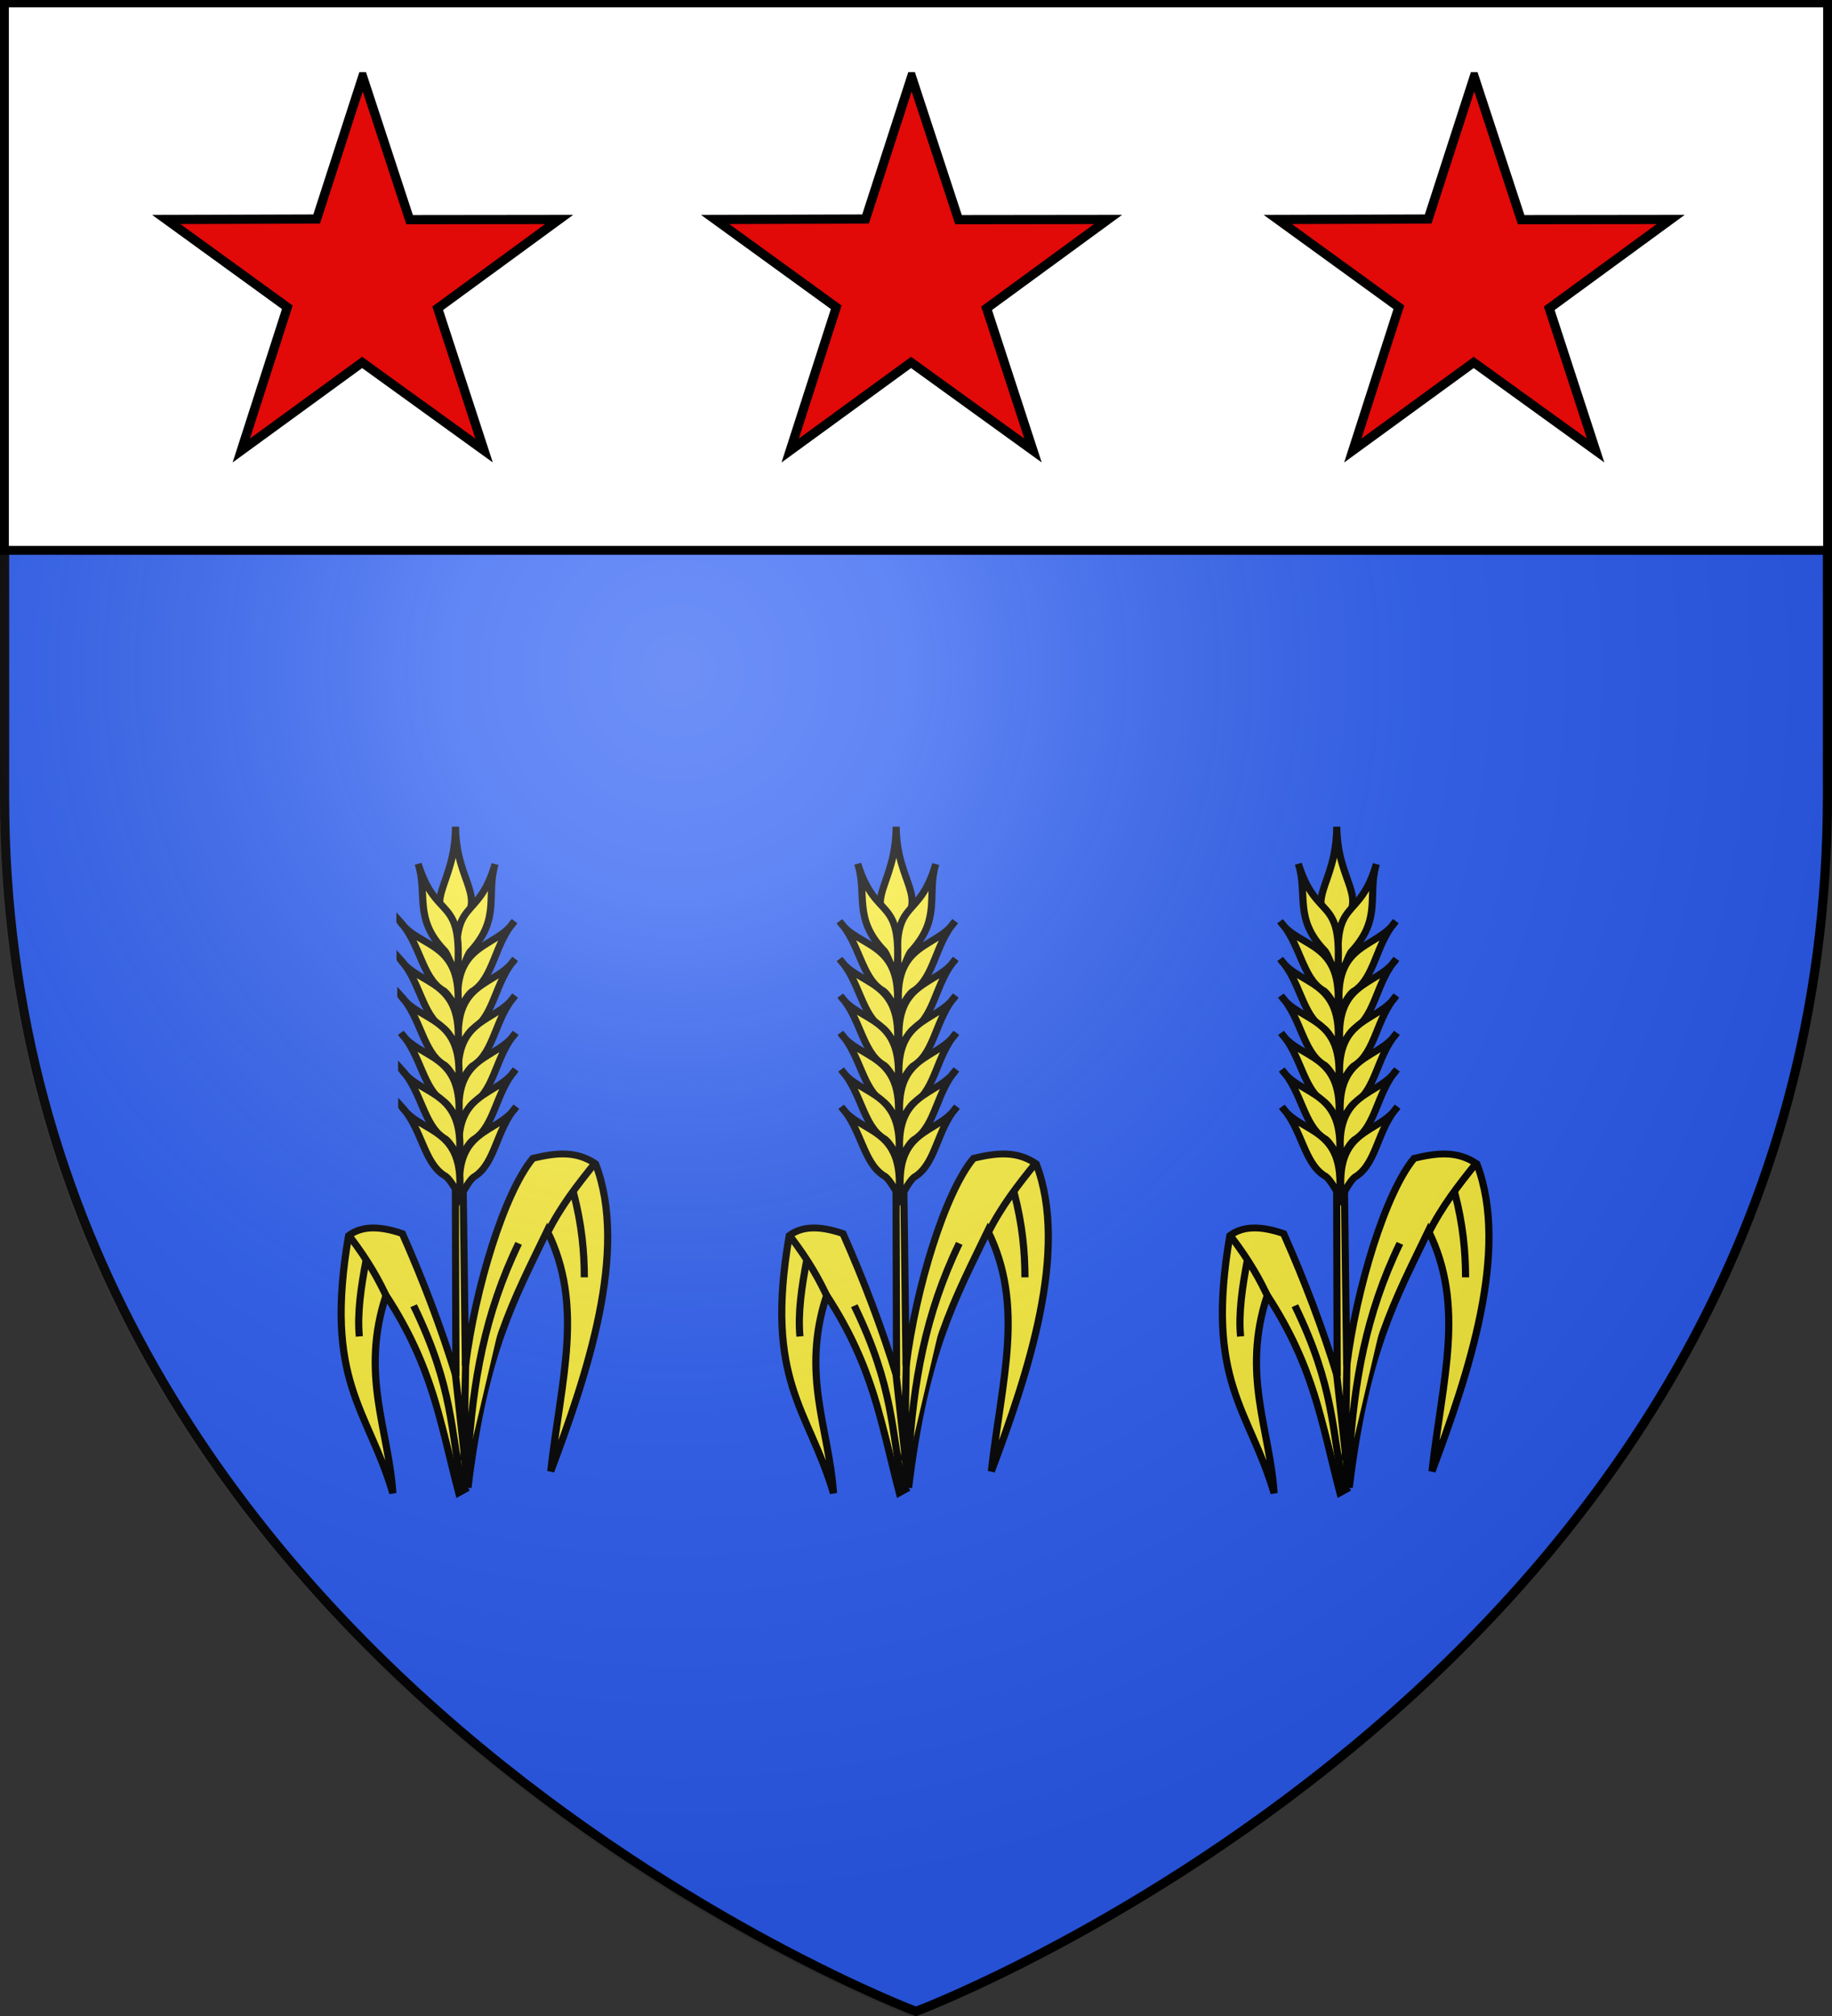<svg xmlns="http://www.w3.org/2000/svg" xmlns:xlink="http://www.w3.org/1999/xlink" width="600" height="660" style="display:inline" version="1.0"><rect width="100%" height="100%" fill="#333333" stroke="none"/><defs><linearGradient id="a"><stop offset="0" style="stop-color:#fff;stop-opacity:.314"/><stop offset=".19" style="stop-color:#fff;stop-opacity:.251"/><stop offset=".6" style="stop-color:#6b6b6b;stop-opacity:.125"/><stop offset="1" style="stop-color:#000;stop-opacity:.125"/></linearGradient><linearGradient id="b"><stop offset="0" style="stop-color:#fff;stop-opacity:1"/><stop offset="1" style="stop-color:#fff;stop-opacity:1"/></linearGradient><linearGradient id="c"><stop offset="0" style="stop-color:#fd0000;stop-opacity:1"/><stop offset=".5" style="stop-color:#e77275;stop-opacity:.659"/><stop offset="1" style="stop-color:black;stop-opacity:.323"/></linearGradient><radialGradient xlink:href="#a" id="d" cx="221.445" cy="226.331" r="300" fx="221.445" fy="226.331" gradientTransform="matrix(1.353 0 0 1.349 194.73 -75.868)" gradientUnits="userSpaceOnUse"/></defs><g style="display:inline;fill:#2b5df2;fill-opacity:1"><path d="M300 658.5s298.5-112.32 298.5-397.772V2.176H1.5v258.552C1.5 546.18 300 658.5 300 658.5z" style="fill:#2b5df2;fill-opacity:1;fill-rule:evenodd;stroke:none;stroke-width:1px;stroke-linecap:butt;stroke-linejoin:miter;stroke-opacity:1"/></g><g style="display:inline"><path d="M300 658.5S1.5 546.18 1.5 260.728V2.176h597v258.552C598.5 546.18 300 658.5 300 658.5z" style="opacity:1;fill:none;fill-opacity:1;fill-rule:evenodd;stroke:#000;stroke-width:3;stroke-linecap:butt;stroke-linejoin:miter;stroke-miterlimit:4;stroke-dasharray:none;stroke-opacity:1"/></g><g style="fill:#fcef3c;fill-opacity:1;stroke:#000;stroke-width:3.842;stroke-miterlimit:4;stroke-opacity:1;stroke-dasharray:none;display:inline"><g style="stroke-width:3.358;stroke-miterlimit:4;stroke-dasharray:none"><path d="M1017.46 390.159c38.552-55.338 45.08-84.275 55.556-119.048-37.682 16.27-52.886 49.952-79.365 87.302 18.743-46.96 44.27-105.443 84.127-126.984 10.903 1.208 17.138 7.787 23.81 17.46-1.059 21.492-21.958 65.853-43.652 97.222l57.143-63.095 2.778 2.38-59.92 67.461c20.616-12.982 42.347-24.849 65.079-35.714 11.772 4.683 17.051 10.664 18.254 17.46-38.517 61.486-63.176 57.699-99.206 80.953 22.248-22.241 50.051-33.372 66.666-70.635-39.732 11.837-59.94 29.548-89.682 50l-1.588-4.762z" style="fill:#fcef3c;fill-opacity:1;fill-rule:evenodd;stroke:#000;stroke-width:3.358;stroke-linecap:butt;stroke-linejoin:miter;stroke-miterlimit:4;stroke-opacity:1;stroke-dasharray:none" transform="matrix(-.523 -.442 -.462 .5 865.646 741.661)"/><g style="fill:#fcef3c;fill-opacity:1;stroke:#000;stroke-width:3.358;stroke-miterlimit:4;stroke-opacity:1;stroke-dasharray:none"><path d="M1236.49 151.036c-19.492 22.086-11.329 38.487-33.552 37.355-1.55-22.515 14.378-16.025 33.552-37.355z" style="fill:#fcef3c;fill-opacity:1;fill-rule:evenodd;stroke:#000;stroke-width:3.358;stroke-linecap:butt;stroke-linejoin:miter;stroke-miterlimit:4;stroke-opacity:1;stroke-dasharray:none;display:inline" transform="matrix(-.523 -.442 -.462 .5 865.646 741.661)"/><g style="fill:#fcef3c;fill-opacity:1;stroke:#000;stroke-width:3.358;stroke-miterlimit:4;stroke-opacity:1;stroke-dasharray:none"><path d="M1210.439 152.46c-13.245 27.249 5.454 25.133-22.223 51.588-1.133-3.377 2.916-9.587 2.551-12.342.138-21.16 13.048-25.216 19.672-39.246zM1185.042 167.54c-2.531 16.137 15.772 27.116-9.524 50.397.91-4.095 2.412-9.997 1.461-12.117-2.788-11.344 7.74-23.86 8.063-38.28z" style="fill:#fcef3c;fill-opacity:1;fill-rule:evenodd;stroke:#000;stroke-width:3.358;stroke-linecap:butt;stroke-linejoin:miter;stroke-miterlimit:4;stroke-opacity:1;stroke-dasharray:none;display:inline" transform="matrix(-.523 -.442 -.462 .5 865.646 741.661)"/><path d="M1172.578 181.23c-2.53 16.138 15.772 27.117-9.524 50.397.91-4.095 2.412-9.997 1.461-12.117-2.788-11.344 7.74-23.86 8.063-38.28z" style="fill:#fcef3c;fill-opacity:1;fill-rule:evenodd;stroke:#000;stroke-width:3.358;stroke-linecap:butt;stroke-linejoin:miter;stroke-miterlimit:4;stroke-opacity:1;stroke-dasharray:none;display:inline" transform="matrix(-.523 -.442 -.462 .5 865.646 741.661)"/><path d="M1160.673 194.722c-2.53 16.138 15.772 27.117-9.524 50.397.91-4.095 2.412-9.997 1.461-12.117-2.788-11.344 7.74-23.86 8.063-38.28z" style="fill:#fcef3c;fill-opacity:1;fill-rule:evenodd;stroke:#000;stroke-width:3.358;stroke-linecap:butt;stroke-linejoin:miter;stroke-miterlimit:4;stroke-opacity:1;stroke-dasharray:none;display:inline" transform="matrix(-.523 -.442 -.462 .5 865.646 741.661)"/><path d="M1148.372 208.214c-2.531 16.138 15.772 27.117-9.524 50.397.91-4.095 2.412-9.997 1.46-12.117-2.787-11.344 7.74-23.86 8.064-38.28z" style="fill:#fcef3c;fill-opacity:1;fill-rule:evenodd;stroke:#000;stroke-width:3.358;stroke-linecap:butt;stroke-linejoin:miter;stroke-miterlimit:4;stroke-opacity:1;stroke-dasharray:none;display:inline" transform="matrix(-.523 -.442 -.462 .5 865.646 741.661)"/><path d="M1136.467 221.706c-2.531 16.138 15.772 27.117-9.524 50.397.91-4.095 2.412-9.997 1.461-12.117-2.788-11.344 7.74-23.86 8.063-38.28z" style="fill:#fcef3c;fill-opacity:1;fill-rule:evenodd;stroke:#000;stroke-width:3.358;stroke-linecap:butt;stroke-linejoin:miter;stroke-miterlimit:4;stroke-opacity:1;stroke-dasharray:none;display:inline" transform="matrix(-.523 -.442 -.462 .5 865.646 741.661)"/><path d="M1124.165 235.198c-2.53 16.138 15.773 27.117-9.524 50.397.91-4.095 2.412-9.996 1.461-12.117-2.788-11.344 7.74-23.86 8.063-38.28z" style="fill:#fcef3c;fill-opacity:1;fill-rule:evenodd;stroke:#000;stroke-width:3.358;stroke-linecap:butt;stroke-linejoin:miter;stroke-miterlimit:4;stroke-opacity:1;stroke-dasharray:none;display:inline" transform="matrix(-.523 -.442 -.462 .5 865.646 741.661)"/></g><g style="fill:#fcef3c;fill-opacity:1;stroke:#000;stroke-width:3.358;stroke-miterlimit:4;stroke-opacity:1;stroke-dasharray:none;display:inline"><path d="M1210.439 152.46c-13.245 27.249 5.454 25.133-22.223 51.588-1.133-3.377 2.916-9.587 2.551-12.342.138-21.16 13.048-25.216 19.672-39.246zM1185.042 167.54c-2.531 16.137 15.772 27.116-9.524 50.397.91-4.095 2.412-9.997 1.461-12.117-2.788-11.344 7.74-23.86 8.063-38.28z" style="fill:#fcef3c;fill-opacity:1;fill-rule:evenodd;stroke:#000;stroke-width:3.358;stroke-linecap:butt;stroke-linejoin:miter;stroke-miterlimit:4;stroke-opacity:1;stroke-dasharray:none;display:inline" transform="scale(.698 .667) rotate(-42.518 1052.25 1591.67)"/><path d="M1172.578 181.23c-2.53 16.138 15.772 27.117-9.524 50.397.91-4.095 2.412-9.997 1.461-12.117-2.788-11.344 7.74-23.86 8.063-38.28z" style="fill:#fcef3c;fill-opacity:1;fill-rule:evenodd;stroke:#000;stroke-width:3.358;stroke-linecap:butt;stroke-linejoin:miter;stroke-miterlimit:4;stroke-opacity:1;stroke-dasharray:none;display:inline" transform="scale(.698 .667) rotate(-42.518 1052.25 1591.67)"/><path d="M1160.673 194.722c-2.53 16.138 15.772 27.117-9.524 50.397.91-4.095 2.412-9.997 1.461-12.117-2.788-11.344 7.74-23.86 8.063-38.28z" style="fill:#fcef3c;fill-opacity:1;fill-rule:evenodd;stroke:#000;stroke-width:3.358;stroke-linecap:butt;stroke-linejoin:miter;stroke-miterlimit:4;stroke-opacity:1;stroke-dasharray:none;display:inline" transform="scale(.698 .667) rotate(-42.518 1052.25 1591.67)"/><path d="M1148.372 208.214c-2.531 16.138 15.772 27.117-9.524 50.397.91-4.095 2.412-9.997 1.46-12.117-2.787-11.344 7.74-23.86 8.064-38.28z" style="fill:#fcef3c;fill-opacity:1;fill-rule:evenodd;stroke:#000;stroke-width:3.358;stroke-linecap:butt;stroke-linejoin:miter;stroke-miterlimit:4;stroke-opacity:1;stroke-dasharray:none;display:inline" transform="scale(.698 .667) rotate(-42.518 1052.25 1591.67)"/><path d="M1136.467 221.706c-2.531 16.138 15.772 27.117-9.524 50.397.91-4.095 2.412-9.997 1.461-12.117-2.788-11.344 7.74-23.86 8.063-38.28z" style="fill:#fcef3c;fill-opacity:1;fill-rule:evenodd;stroke:#000;stroke-width:3.358;stroke-linecap:butt;stroke-linejoin:miter;stroke-miterlimit:4;stroke-opacity:1;stroke-dasharray:none;display:inline" transform="scale(.698 .667) rotate(-42.518 1052.25 1591.67)"/><path d="M1124.165 235.198c-2.53 16.138 15.773 27.117-9.524 50.397.91-4.095 2.412-9.996 1.461-12.117-2.788-11.344 7.74-23.86 8.063-38.28z" style="fill:#fcef3c;fill-opacity:1;fill-rule:evenodd;stroke:#000;stroke-width:3.358;stroke-linecap:butt;stroke-linejoin:miter;stroke-miterlimit:4;stroke-opacity:1;stroke-dasharray:none;display:inline" transform="scale(.698 .667) rotate(-42.518 1052.25 1591.67)"/></g></g><path d="M1072.222 271.905c4.049-14.401 5.042-27.122 5.953-40.476" style="fill:#fcef3c;fill-opacity:1;fill-rule:evenodd;stroke:#000;stroke-width:3.358;stroke-linecap:butt;stroke-linejoin:miter;stroke-miterlimit:4;stroke-opacity:1;stroke-dasharray:none" transform="matrix(-.523 -.442 -.462 .5 865.646 741.661)"/><path d="M1076.19 248.889c-13.488 9.26-23.125 18.518-31.349 27.778M1078.968 284.603c-10.978 36.656-28.945 65.319-52.38 95.238M1060.318 350.873l-42.858 39.286M1059.524 344.127l-31.746 37.302M1095.635 340.159c-40.829 17.857-53.483 34.524-76.984 52.38M1107.143 345.714c8.842-4.157 19.221-8.007 33.333-11.11" style="fill:#fcef3c;fill-opacity:1;fill-rule:evenodd;stroke:#000;stroke-width:3.358;stroke-linecap:butt;stroke-linejoin:miter;stroke-miterlimit:4;stroke-opacity:1;stroke-dasharray:none" transform="matrix(-.523 -.442 -.462 .5 865.646 741.661)"/><path d="M1127.381 337.778c-7.115 11.884-14.454 22.87-22.62 30.555" style="fill:#fcef3c;fill-opacity:1;fill-rule:evenodd;stroke:#000;stroke-width:3.358;stroke-linecap:butt;stroke-linejoin:miter;stroke-miterlimit:4;stroke-opacity:1;stroke-dasharray:none" transform="matrix(-.523 -.442 -.462 .5 865.646 741.661)"/></g></g><g style="display:inline"><g style="fill:#fcef3c;fill-opacity:1;stroke:#000;stroke-width:3.842;stroke-miterlimit:4;stroke-opacity:1;stroke-dasharray:none;display:inline"><g style="stroke-width:3.358;stroke-miterlimit:4;stroke-dasharray:none"><path d="M1017.46 390.159c38.552-55.338 45.08-84.275 55.556-119.048-37.682 16.27-52.886 49.952-79.365 87.302 18.743-46.96 44.27-105.443 84.127-126.984 10.903 1.208 17.138 7.787 23.81 17.46-1.059 21.492-21.958 65.853-43.652 97.222l57.143-63.095 2.778 2.38-59.92 67.461c20.616-12.982 42.347-24.849 65.079-35.714 11.772 4.683 17.051 10.664 18.254 17.46-38.517 61.486-63.176 57.699-99.206 80.953 22.248-22.241 50.051-33.372 66.666-70.635-39.732 11.837-59.94 29.548-89.682 50l-1.588-4.762z" style="fill:#fcef3c;fill-opacity:1;fill-rule:evenodd;stroke:#000;stroke-width:3.358;stroke-linecap:butt;stroke-linejoin:miter;stroke-miterlimit:4;stroke-opacity:1;stroke-dasharray:none" transform="matrix(-.523 -.442 -.462 .5 1009.956 741.661)"/><g style="fill:#fcef3c;fill-opacity:1;stroke:#000;stroke-width:3.358;stroke-miterlimit:4;stroke-opacity:1;stroke-dasharray:none"><path d="M1236.49 151.036c-19.492 22.086-11.329 38.487-33.552 37.355-1.55-22.515 14.378-16.025 33.552-37.355z" style="fill:#fcef3c;fill-opacity:1;fill-rule:evenodd;stroke:#000;stroke-width:3.358;stroke-linecap:butt;stroke-linejoin:miter;stroke-miterlimit:4;stroke-opacity:1;stroke-dasharray:none;display:inline" transform="matrix(-.523 -.442 -.462 .5 1009.956 741.661)"/><g style="fill:#fcef3c;fill-opacity:1;stroke:#000;stroke-width:3.358;stroke-miterlimit:4;stroke-opacity:1;stroke-dasharray:none"><path d="M1210.439 152.46c-13.245 27.249 5.454 25.133-22.223 51.588-1.133-3.377 2.916-9.587 2.551-12.342.138-21.16 13.048-25.216 19.672-39.246zM1185.042 167.54c-2.531 16.137 15.772 27.116-9.524 50.397.91-4.095 2.412-9.997 1.461-12.117-2.788-11.344 7.74-23.86 8.063-38.28z" style="fill:#fcef3c;fill-opacity:1;fill-rule:evenodd;stroke:#000;stroke-width:3.358;stroke-linecap:butt;stroke-linejoin:miter;stroke-miterlimit:4;stroke-opacity:1;stroke-dasharray:none;display:inline" transform="matrix(-.523 -.442 -.462 .5 1009.956 741.661)"/><path d="M1172.578 181.23c-2.53 16.138 15.772 27.117-9.524 50.397.91-4.095 2.412-9.997 1.461-12.117-2.788-11.344 7.74-23.86 8.063-38.28z" style="fill:#fcef3c;fill-opacity:1;fill-rule:evenodd;stroke:#000;stroke-width:3.358;stroke-linecap:butt;stroke-linejoin:miter;stroke-miterlimit:4;stroke-opacity:1;stroke-dasharray:none;display:inline" transform="matrix(-.523 -.442 -.462 .5 1009.956 741.661)"/><path d="M1160.673 194.722c-2.53 16.138 15.772 27.117-9.524 50.397.91-4.095 2.412-9.997 1.461-12.117-2.788-11.344 7.74-23.86 8.063-38.28z" style="fill:#fcef3c;fill-opacity:1;fill-rule:evenodd;stroke:#000;stroke-width:3.358;stroke-linecap:butt;stroke-linejoin:miter;stroke-miterlimit:4;stroke-opacity:1;stroke-dasharray:none;display:inline" transform="matrix(-.523 -.442 -.462 .5 1009.956 741.661)"/><path d="M1148.372 208.214c-2.531 16.138 15.772 27.117-9.524 50.397.91-4.095 2.412-9.997 1.46-12.117-2.787-11.344 7.74-23.86 8.064-38.28z" style="fill:#fcef3c;fill-opacity:1;fill-rule:evenodd;stroke:#000;stroke-width:3.358;stroke-linecap:butt;stroke-linejoin:miter;stroke-miterlimit:4;stroke-opacity:1;stroke-dasharray:none;display:inline" transform="matrix(-.523 -.442 -.462 .5 1009.956 741.661)"/><path d="M1136.467 221.706c-2.531 16.138 15.772 27.117-9.524 50.397.91-4.095 2.412-9.997 1.461-12.117-2.788-11.344 7.74-23.86 8.063-38.28z" style="fill:#fcef3c;fill-opacity:1;fill-rule:evenodd;stroke:#000;stroke-width:3.358;stroke-linecap:butt;stroke-linejoin:miter;stroke-miterlimit:4;stroke-opacity:1;stroke-dasharray:none;display:inline" transform="matrix(-.523 -.442 -.462 .5 1009.956 741.661)"/><path d="M1124.165 235.198c-2.53 16.138 15.773 27.117-9.524 50.397.91-4.095 2.412-9.996 1.461-12.117-2.788-11.344 7.74-23.86 8.063-38.28z" style="fill:#fcef3c;fill-opacity:1;fill-rule:evenodd;stroke:#000;stroke-width:3.358;stroke-linecap:butt;stroke-linejoin:miter;stroke-miterlimit:4;stroke-opacity:1;stroke-dasharray:none;display:inline" transform="matrix(-.523 -.442 -.462 .5 1009.956 741.661)"/></g><g style="fill:#fcef3c;fill-opacity:1;stroke:#000;stroke-width:3.358;stroke-miterlimit:4;stroke-opacity:1;stroke-dasharray:none;display:inline"><path d="M1210.439 152.46c-13.245 27.249 5.454 25.133-22.223 51.588-1.133-3.377 2.916-9.587 2.551-12.342.138-21.16 13.048-25.216 19.672-39.246zM1185.042 167.54c-2.531 16.137 15.772 27.116-9.524 50.397.91-4.095 2.412-9.997 1.461-12.117-2.788-11.344 7.74-23.86 8.063-38.28z" style="fill:#fcef3c;fill-opacity:1;fill-rule:evenodd;stroke:#000;stroke-width:3.358;stroke-linecap:butt;stroke-linejoin:miter;stroke-miterlimit:4;stroke-opacity:1;stroke-dasharray:none;display:inline" transform="matrix(.514 -.451 .471 .492 -413.068 753.673)"/><path d="M1172.578 181.23c-2.53 16.138 15.772 27.117-9.524 50.397.91-4.095 2.412-9.997 1.461-12.117-2.788-11.344 7.74-23.86 8.063-38.28z" style="fill:#fcef3c;fill-opacity:1;fill-rule:evenodd;stroke:#000;stroke-width:3.358;stroke-linecap:butt;stroke-linejoin:miter;stroke-miterlimit:4;stroke-opacity:1;stroke-dasharray:none;display:inline" transform="matrix(.514 -.451 .471 .492 -413.068 753.673)"/><path d="M1160.673 194.722c-2.53 16.138 15.772 27.117-9.524 50.397.91-4.095 2.412-9.997 1.461-12.117-2.788-11.344 7.74-23.86 8.063-38.28z" style="fill:#fcef3c;fill-opacity:1;fill-rule:evenodd;stroke:#000;stroke-width:3.358;stroke-linecap:butt;stroke-linejoin:miter;stroke-miterlimit:4;stroke-opacity:1;stroke-dasharray:none;display:inline" transform="matrix(.514 -.451 .471 .492 -413.068 753.673)"/><path d="M1148.372 208.214c-2.531 16.138 15.772 27.117-9.524 50.397.91-4.095 2.412-9.997 1.46-12.117-2.787-11.344 7.74-23.86 8.064-38.28z" style="fill:#fcef3c;fill-opacity:1;fill-rule:evenodd;stroke:#000;stroke-width:3.358;stroke-linecap:butt;stroke-linejoin:miter;stroke-miterlimit:4;stroke-opacity:1;stroke-dasharray:none;display:inline" transform="matrix(.514 -.451 .471 .492 -413.068 753.673)"/><path d="M1136.467 221.706c-2.531 16.138 15.772 27.117-9.524 50.397.91-4.095 2.412-9.997 1.461-12.117-2.788-11.344 7.74-23.86 8.063-38.28z" style="fill:#fcef3c;fill-opacity:1;fill-rule:evenodd;stroke:#000;stroke-width:3.358;stroke-linecap:butt;stroke-linejoin:miter;stroke-miterlimit:4;stroke-opacity:1;stroke-dasharray:none;display:inline" transform="matrix(.514 -.451 .471 .492 -413.068 753.673)"/><path d="M1124.165 235.198c-2.53 16.138 15.773 27.117-9.524 50.397.91-4.095 2.412-9.996 1.461-12.117-2.788-11.344 7.74-23.86 8.063-38.28z" style="fill:#fcef3c;fill-opacity:1;fill-rule:evenodd;stroke:#000;stroke-width:3.358;stroke-linecap:butt;stroke-linejoin:miter;stroke-miterlimit:4;stroke-opacity:1;stroke-dasharray:none;display:inline" transform="matrix(.514 -.451 .471 .492 -413.068 753.673)"/></g></g><path d="M1072.222 271.905c4.049-14.401 5.042-27.122 5.953-40.476" style="fill:#fcef3c;fill-opacity:1;fill-rule:evenodd;stroke:#000;stroke-width:3.358;stroke-linecap:butt;stroke-linejoin:miter;stroke-miterlimit:4;stroke-opacity:1;stroke-dasharray:none" transform="matrix(-.523 -.442 -.462 .5 1009.956 741.661)"/><path d="M1076.19 248.889c-13.488 9.26-23.125 18.518-31.349 27.778M1078.968 284.603c-10.978 36.656-28.945 65.319-52.38 95.238M1060.318 350.873l-42.858 39.286M1059.524 344.127l-31.746 37.302M1095.635 340.159c-40.829 17.857-53.483 34.524-76.984 52.38M1107.143 345.714c8.842-4.157 19.221-8.007 33.333-11.11" style="fill:#fcef3c;fill-opacity:1;fill-rule:evenodd;stroke:#000;stroke-width:3.358;stroke-linecap:butt;stroke-linejoin:miter;stroke-miterlimit:4;stroke-opacity:1;stroke-dasharray:none" transform="matrix(-.523 -.442 -.462 .5 1009.956 741.661)"/><path d="M1127.381 337.778c-7.115 11.884-14.454 22.87-22.62 30.555" style="fill:#fcef3c;fill-opacity:1;fill-rule:evenodd;stroke:#000;stroke-width:3.358;stroke-linecap:butt;stroke-linejoin:miter;stroke-miterlimit:4;stroke-opacity:1;stroke-dasharray:none" transform="matrix(-.523 -.442 -.462 .5 1009.956 741.661)"/></g></g></g><g style="display:inline"><g style="fill:#fcef3c;fill-opacity:1;stroke:#000;stroke-width:3.842;stroke-miterlimit:4;stroke-opacity:1;stroke-dasharray:none;display:inline"><g style="stroke-width:3.358;stroke-miterlimit:4;stroke-dasharray:none"><path d="M1017.46 390.159c38.552-55.338 45.08-84.275 55.556-119.048-37.682 16.27-52.886 49.952-79.365 87.302 18.743-46.96 44.27-105.443 84.127-126.984 10.903 1.208 17.138 7.787 23.81 17.46-1.059 21.492-21.958 65.853-43.652 97.222l57.143-63.095 2.778 2.38-59.92 67.461c20.616-12.982 42.347-24.849 65.079-35.714 11.772 4.683 17.051 10.664 18.254 17.46-38.517 61.486-63.176 57.699-99.206 80.953 22.248-22.241 50.051-33.372 66.666-70.635-39.732 11.837-59.94 29.548-89.682 50l-1.588-4.762z" style="fill:#fcef3c;fill-opacity:1;fill-rule:evenodd;stroke:#000;stroke-width:3.358;stroke-linecap:butt;stroke-linejoin:miter;stroke-miterlimit:4;stroke-opacity:1;stroke-dasharray:none" transform="matrix(-.523 -.442 -.462 .5 1154.266 741.661)"/><g style="fill:#fcef3c;fill-opacity:1;stroke:#000;stroke-width:3.358;stroke-miterlimit:4;stroke-opacity:1;stroke-dasharray:none"><path d="M1236.49 151.036c-19.492 22.086-11.329 38.487-33.552 37.355-1.55-22.515 14.378-16.025 33.552-37.355z" style="fill:#fcef3c;fill-opacity:1;fill-rule:evenodd;stroke:#000;stroke-width:3.358;stroke-linecap:butt;stroke-linejoin:miter;stroke-miterlimit:4;stroke-opacity:1;stroke-dasharray:none;display:inline" transform="matrix(-.523 -.442 -.462 .5 1154.266 741.661)"/><g style="fill:#fcef3c;fill-opacity:1;stroke:#000;stroke-width:3.358;stroke-miterlimit:4;stroke-opacity:1;stroke-dasharray:none"><path d="M1210.439 152.46c-13.245 27.249 5.454 25.133-22.223 51.588-1.133-3.377 2.916-9.587 2.551-12.342.138-21.16 13.048-25.216 19.672-39.246zM1185.042 167.54c-2.531 16.137 15.772 27.116-9.524 50.397.91-4.095 2.412-9.997 1.461-12.117-2.788-11.344 7.74-23.86 8.063-38.28z" style="fill:#fcef3c;fill-opacity:1;fill-rule:evenodd;stroke:#000;stroke-width:3.358;stroke-linecap:butt;stroke-linejoin:miter;stroke-miterlimit:4;stroke-opacity:1;stroke-dasharray:none;display:inline" transform="matrix(-.523 -.442 -.462 .5 1154.266 741.661)"/><path d="M1172.578 181.23c-2.53 16.138 15.772 27.117-9.524 50.397.91-4.095 2.412-9.997 1.461-12.117-2.788-11.344 7.74-23.86 8.063-38.28z" style="fill:#fcef3c;fill-opacity:1;fill-rule:evenodd;stroke:#000;stroke-width:3.358;stroke-linecap:butt;stroke-linejoin:miter;stroke-miterlimit:4;stroke-opacity:1;stroke-dasharray:none;display:inline" transform="matrix(-.523 -.442 -.462 .5 1154.266 741.661)"/><path d="M1160.673 194.722c-2.53 16.138 15.772 27.117-9.524 50.397.91-4.095 2.412-9.997 1.461-12.117-2.788-11.344 7.74-23.86 8.063-38.28z" style="fill:#fcef3c;fill-opacity:1;fill-rule:evenodd;stroke:#000;stroke-width:3.358;stroke-linecap:butt;stroke-linejoin:miter;stroke-miterlimit:4;stroke-opacity:1;stroke-dasharray:none;display:inline" transform="matrix(-.523 -.442 -.462 .5 1154.266 741.661)"/><path d="M1148.372 208.214c-2.531 16.138 15.772 27.117-9.524 50.397.91-4.095 2.412-9.997 1.46-12.117-2.787-11.344 7.74-23.86 8.064-38.28z" style="fill:#fcef3c;fill-opacity:1;fill-rule:evenodd;stroke:#000;stroke-width:3.358;stroke-linecap:butt;stroke-linejoin:miter;stroke-miterlimit:4;stroke-opacity:1;stroke-dasharray:none;display:inline" transform="matrix(-.523 -.442 -.462 .5 1154.266 741.661)"/><path d="M1136.467 221.706c-2.531 16.138 15.772 27.117-9.524 50.397.91-4.095 2.412-9.997 1.461-12.117-2.788-11.344 7.74-23.86 8.063-38.28z" style="fill:#fcef3c;fill-opacity:1;fill-rule:evenodd;stroke:#000;stroke-width:3.358;stroke-linecap:butt;stroke-linejoin:miter;stroke-miterlimit:4;stroke-opacity:1;stroke-dasharray:none;display:inline" transform="matrix(-.523 -.442 -.462 .5 1154.266 741.661)"/><path d="M1124.165 235.198c-2.53 16.138 15.773 27.117-9.524 50.397.91-4.095 2.412-9.996 1.461-12.117-2.788-11.344 7.74-23.86 8.063-38.28z" style="fill:#fcef3c;fill-opacity:1;fill-rule:evenodd;stroke:#000;stroke-width:3.358;stroke-linecap:butt;stroke-linejoin:miter;stroke-miterlimit:4;stroke-opacity:1;stroke-dasharray:none;display:inline" transform="matrix(-.523 -.442 -.462 .5 1154.266 741.661)"/></g><g style="fill:#fcef3c;fill-opacity:1;stroke:#000;stroke-width:3.358;stroke-miterlimit:4;stroke-opacity:1;stroke-dasharray:none;display:inline"><path d="M1210.439 152.46c-13.245 27.249 5.454 25.133-22.223 51.588-1.133-3.377 2.916-9.587 2.551-12.342.138-21.16 13.048-25.216 19.672-39.246zM1185.042 167.54c-2.531 16.137 15.772 27.116-9.524 50.397.91-4.095 2.412-9.997 1.461-12.117-2.788-11.344 7.74-23.86 8.063-38.28z" style="fill:#fcef3c;fill-opacity:1;fill-rule:evenodd;stroke:#000;stroke-width:3.358;stroke-linecap:butt;stroke-linejoin:miter;stroke-miterlimit:4;stroke-opacity:1;stroke-dasharray:none;display:inline" transform="matrix(.514 -.451 .471 .492 -268.757 753.673)"/><path d="M1172.578 181.23c-2.53 16.138 15.772 27.117-9.524 50.397.91-4.095 2.412-9.997 1.461-12.117-2.788-11.344 7.74-23.86 8.063-38.28z" style="fill:#fcef3c;fill-opacity:1;fill-rule:evenodd;stroke:#000;stroke-width:3.358;stroke-linecap:butt;stroke-linejoin:miter;stroke-miterlimit:4;stroke-opacity:1;stroke-dasharray:none;display:inline" transform="matrix(.514 -.451 .471 .492 -268.757 753.673)"/><path d="M1160.673 194.722c-2.53 16.138 15.772 27.117-9.524 50.397.91-4.095 2.412-9.997 1.461-12.117-2.788-11.344 7.74-23.86 8.063-38.28z" style="fill:#fcef3c;fill-opacity:1;fill-rule:evenodd;stroke:#000;stroke-width:3.358;stroke-linecap:butt;stroke-linejoin:miter;stroke-miterlimit:4;stroke-opacity:1;stroke-dasharray:none;display:inline" transform="matrix(.514 -.451 .471 .492 -268.757 753.673)"/><path d="M1148.372 208.214c-2.531 16.138 15.772 27.117-9.524 50.397.91-4.095 2.412-9.997 1.46-12.117-2.787-11.344 7.74-23.86 8.064-38.28z" style="fill:#fcef3c;fill-opacity:1;fill-rule:evenodd;stroke:#000;stroke-width:3.358;stroke-linecap:butt;stroke-linejoin:miter;stroke-miterlimit:4;stroke-opacity:1;stroke-dasharray:none;display:inline" transform="matrix(.514 -.451 .471 .492 -268.757 753.673)"/><path d="M1136.467 221.706c-2.531 16.138 15.772 27.117-9.524 50.397.91-4.095 2.412-9.997 1.461-12.117-2.788-11.344 7.74-23.86 8.063-38.28z" style="fill:#fcef3c;fill-opacity:1;fill-rule:evenodd;stroke:#000;stroke-width:3.358;stroke-linecap:butt;stroke-linejoin:miter;stroke-miterlimit:4;stroke-opacity:1;stroke-dasharray:none;display:inline" transform="matrix(.514 -.451 .471 .492 -268.757 753.673)"/><path d="M1124.165 235.198c-2.53 16.138 15.773 27.117-9.524 50.397.91-4.095 2.412-9.996 1.461-12.117-2.788-11.344 7.74-23.86 8.063-38.28z" style="fill:#fcef3c;fill-opacity:1;fill-rule:evenodd;stroke:#000;stroke-width:3.358;stroke-linecap:butt;stroke-linejoin:miter;stroke-miterlimit:4;stroke-opacity:1;stroke-dasharray:none;display:inline" transform="matrix(.514 -.451 .471 .492 -268.757 753.673)"/></g></g><path d="M1072.222 271.905c4.049-14.401 5.042-27.122 5.953-40.476" style="fill:#fcef3c;fill-opacity:1;fill-rule:evenodd;stroke:#000;stroke-width:3.358;stroke-linecap:butt;stroke-linejoin:miter;stroke-miterlimit:4;stroke-opacity:1;stroke-dasharray:none" transform="matrix(-.523 -.442 -.462 .5 1154.266 741.661)"/><path d="M1076.19 248.889c-13.488 9.26-23.125 18.518-31.349 27.778M1078.968 284.603c-10.978 36.656-28.945 65.319-52.38 95.238M1060.318 350.873l-42.858 39.286M1059.524 344.127l-31.746 37.302M1095.635 340.159c-40.829 17.857-53.483 34.524-76.984 52.38M1107.143 345.714c8.842-4.157 19.221-8.007 33.333-11.11" style="fill:#fcef3c;fill-opacity:1;fill-rule:evenodd;stroke:#000;stroke-width:3.358;stroke-linecap:butt;stroke-linejoin:miter;stroke-miterlimit:4;stroke-opacity:1;stroke-dasharray:none" transform="matrix(-.523 -.442 -.462 .5 1154.266 741.661)"/><path d="M1127.381 337.778c-7.115 11.884-14.454 22.87-22.62 30.555" style="fill:#fcef3c;fill-opacity:1;fill-rule:evenodd;stroke:#000;stroke-width:3.358;stroke-linecap:butt;stroke-linejoin:miter;stroke-miterlimit:4;stroke-opacity:1;stroke-dasharray:none" transform="matrix(-.523 -.442 -.462 .5 1154.266 741.661)"/></g></g></g><path d="M570.859 669.88s298.5-112.321 298.5-397.773V13.556h-597v258.551c0 285.452 298.5 397.772 298.5 397.772z" style="fill:url(#d);fill-opacity:1;fill-rule:evenodd;stroke:none" transform="translate(-272.359 -9.88)"/><path d="M1.451.967h597.098v179.201H1.451z" style="fill:#fff;fill-opacity:1;fill-rule:nonzero;stroke:#000;stroke-width:2.902;stroke-miterlimit:4;stroke-opacity:1;stroke-dasharray:none;display:inline"/><path d="m118.782 25.115 15.361 46.798 48.973-.056-39.761 29.071 15.187 46.558-39.935-28.831-39.586 28.831 15.08-46.89-39.653-28.74 49.255-.148 15.079-46.593zM298.555 25.115l15.361 46.798 48.972-.056-39.76 29.071 15.187 46.558-39.935-28.831-39.586 28.831 15.08-46.89-39.653-28.74 49.255-.148 15.079-46.593zM482.822 25.115l15.362 46.798 48.972-.056-39.761 29.071 15.187 46.558-39.935-28.831-39.585 28.831 15.079-46.89-39.653-28.74 49.255-.148 15.079-46.593z" style="fill:#e20909;fill-opacity:1;stroke:#000;stroke-width:3;stroke-miterlimit:4;stroke-opacity:1;stroke-dasharray:none;stroke-dashoffset:0;display:inline"/></svg>